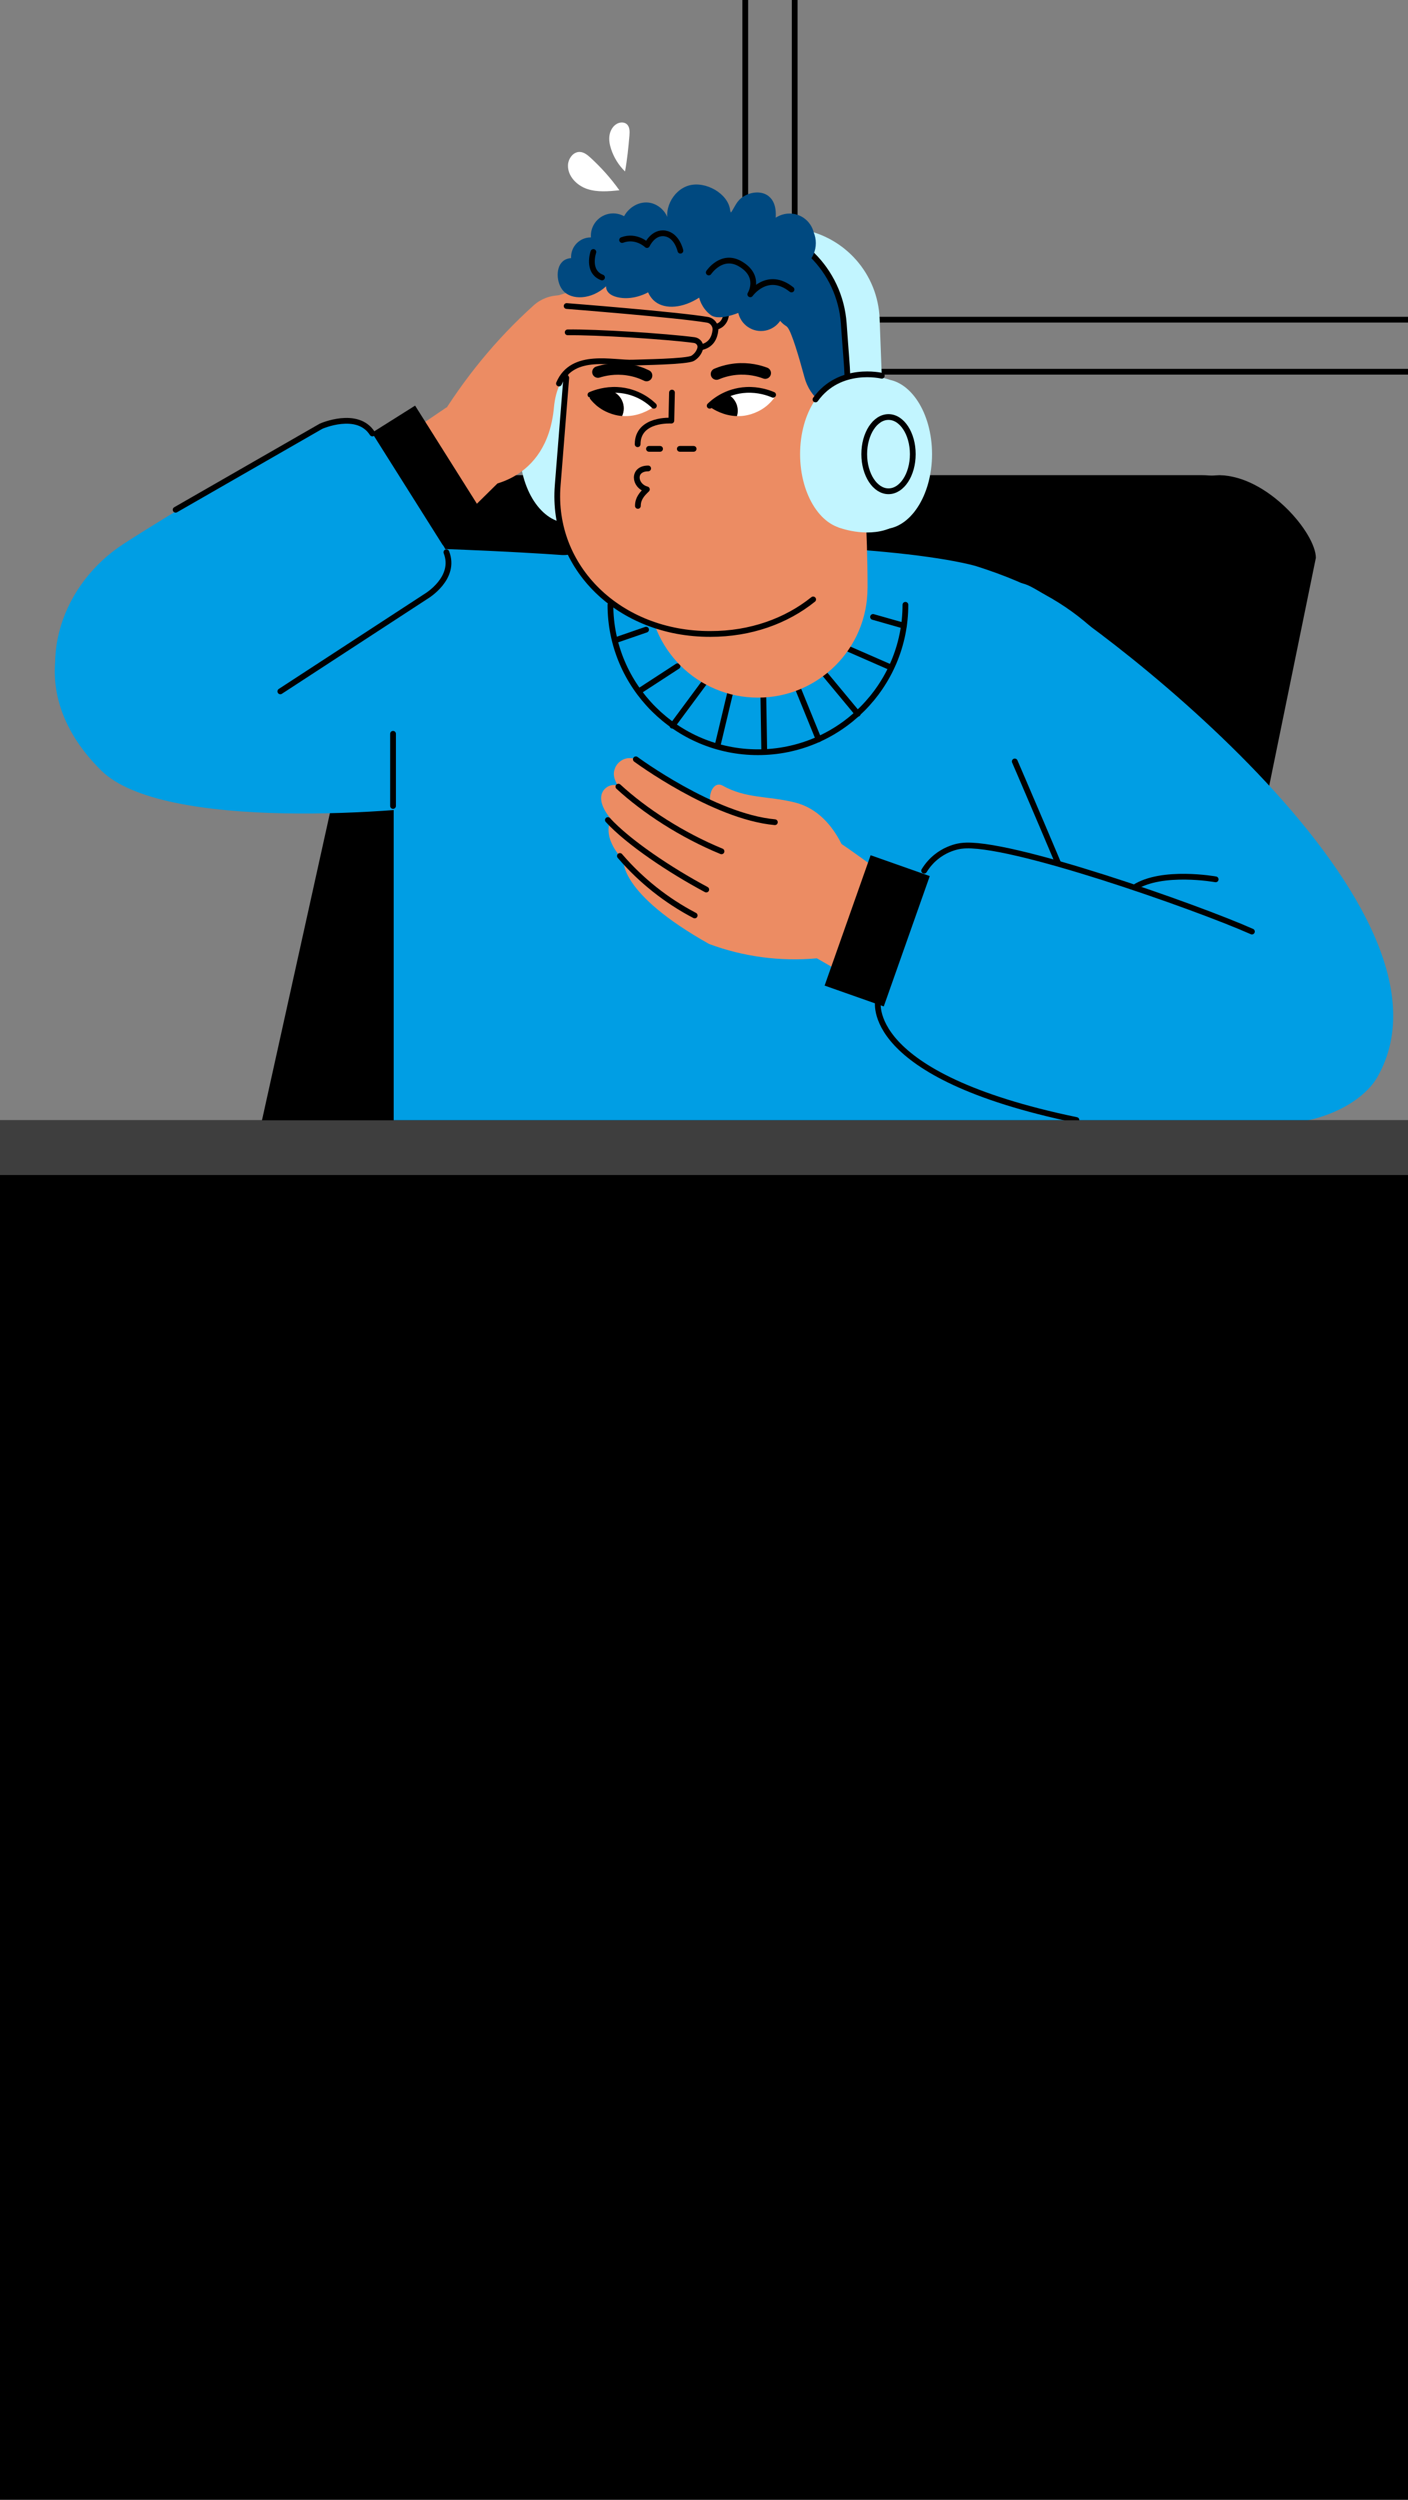 <?xml version="1.0" encoding="UTF-8"?> <svg xmlns="http://www.w3.org/2000/svg" width="489" height="868" viewBox="0 0 489 868" fill="none"><rect x="0" y="0" width="489" height="868" fill="#808080" stroke="none"/><g clip-path="url(#clip0_1707_15189)"><path d="M514 -58.156H258.832V129.074H514V-58.156Z" stroke="black" stroke-width="2" stroke-linecap="round" stroke-linejoin="round"></path><path d="M276 -58V111H506V-58" stroke="black" stroke-width="2" stroke-linecap="round" stroke-linejoin="round"></path><path d="M368.386 554H89.024C79.109 554 71 547.017 71 538.506L141.59 193.713C141.59 185.184 149.699 178.218 159.614 178.218L423.552 165C440.375 165.318 457 185.184 457 193.713L386.41 538.506C386.41 547.034 378.301 554 368.386 554Z" fill="black"></path><path d="M341.448 540H80.423C69.74 540 61 533.032 61 524.538L137.119 180.462C137.119 171.951 145.859 165 156.542 165H417.577C428.26 165 437 171.968 437 180.462L360.881 524.538C360.881 533.049 352.141 540 341.458 540H341.448Z" fill="black"></path><path d="M413.566 280.468H143.484" stroke="black" stroke-width="2" stroke-linecap="round" stroke-linejoin="round"></path><path d="M195.955 192.781C162.908 190.342 65.435 186.726 48.77 192.781C21.318 202.753 5.083 237.917 35.207 267.593C56.505 288.576 138.723 282.753 167.223 277.728C228.821 266.846 217.468 194.387 195.955 192.781Z" fill="#009EE4"></path><path d="M180.467 155.573C180.467 141.177 188.074 129.53 197.468 129.53C206.862 129.53 214.468 141.194 214.468 155.573C214.468 169.951 206.862 181.615 197.468 181.615C188.074 181.615 180.467 169.951 180.467 155.573Z" fill="#C2F5FF"></path><path d="M382.255 220.833L382.074 272.789L381.662 396.276L381.499 438.363C381.481 448.516 373.265 456.744 363.174 456.744H155.052C139.247 458.986 136.694 448.464 136.728 438.252V215.577C138.602 214.117 141.258 211.377 143.217 210.037C155.912 201.542 171.039 195.804 187.566 193.777C252.001 185.386 317.536 190.771 338.765 196.5C360.407 203.354 372.448 211.196 382.255 220.833Z" fill="#009EE4"></path><path d="M285.4 249.788C298.825 235.177 338.009 195.126 356.9 203.174C373.007 210.054 513.239 313.425 478.292 374.116C471.812 385.36 446.586 398.561 410.832 383.882C343.776 356.362 294.476 283.723 283.578 261.074C281.773 257.286 282.452 252.974 285.409 249.77V249.788H285.4Z" fill="#009EE4"></path><path d="M222.625 239.584L235.319 231.321" stroke="black" stroke-width="2" stroke-linecap="round" stroke-linejoin="round"></path><path d="M233.531 251.986L244.455 237.239" stroke="black" stroke-width="2" stroke-linecap="round" stroke-linejoin="round"></path><path d="M253.617 240.477L249.182 259.055" stroke="black" stroke-width="2" stroke-linecap="round" stroke-linejoin="round"></path><path d="M265.117 241.954L265.418 260.533" stroke="black" stroke-width="2" stroke-linecap="round" stroke-linejoin="round"></path><path d="M277.218 239.283L284.309 256.702" stroke="black" stroke-width="2" stroke-linecap="round" stroke-linejoin="round"></path><path d="M286.38 233.975L297.897 247.846" stroke="black" stroke-width="2" stroke-linecap="round" stroke-linejoin="round"></path><path d="M294.932 225.429L309.105 231.63" stroke="black" stroke-width="2" stroke-linecap="round" stroke-linejoin="round"></path><path d="M303.209 214.22L313.935 217.269" stroke="black" stroke-width="2" stroke-linecap="round" stroke-linejoin="round"></path><path d="M214.124 222.182L224.386 218.635" stroke="black" stroke-width="2" stroke-linecap="round" stroke-linejoin="round"></path><path d="M301.292 204.196C301.292 225.214 284.24 242.238 263.226 242.238C242.212 242.238 225.151 225.188 225.151 204.196C225.151 190.075 253.617 166.146 253.617 166.146H299.831C299.831 166.146 301.31 183.195 301.31 204.196H301.292Z" fill="#EC8C63"></path><path d="M314.451 210.002C314.451 238.269 291.512 261.194 263.226 261.194C234.941 261.194 212.001 238.269 212.001 210.002" stroke="black" stroke-width="2" stroke-linecap="round" stroke-linejoin="round"></path><path d="M136.505 254.795V279.858" stroke="black" stroke-width="2" stroke-linecap="round" stroke-linejoin="round"></path><path d="M352.431 264.398C352.431 264.398 367.799 299.846 383.157 337.406" stroke="black" stroke-width="2" stroke-linecap="round" stroke-linejoin="round"></path><path d="M196.161 133.198C196.161 133.198 197.39 133.627 199.049 133.327C201.851 132.828 203.579 130.527 204.378 129.444C209.01 123.123 212.448 116.887 215.07 113.717C217.528 110.728 221.877 107.301 230.111 105.609C230.111 104.398 229.93 101.16 227.652 98.094C224.215 93.499 218.826 93.086 218.009 93.052C214.193 94.031 211.305 95.56 209.208 97.046C194.004 107.662 195.929 130.853 196.161 133.206V133.198Z" fill="#3E3E3E"></path><path d="M246.81 220.12H246.629C215.138 220.172 191.391 197.127 193.677 168.551C193.677 168.551 197.192 126.979 198.361 123.775C199.023 121.997 200.699 119.378 201.601 117.72C202.633 115.83 203.81 114.018 205.134 112.292C205.899 111.295 206.698 110.316 207.558 109.388C208.09 108.779 208.666 108.195 209.234 107.628C210.411 106.451 211.657 105.326 212.972 104.261C213.557 103.78 214.15 103.316 214.751 102.886C217.785 100.627 221.094 98.669 224.644 97.046C231.219 94.014 238.55 92.115 246.208 91.617H246.277C253.944 92.115 261.283 94.022 267.841 97.072C272.104 99.03 276.023 101.469 279.513 104.304C281.24 105.712 282.865 107.207 284.343 108.796C284.541 109.011 284.739 109.225 284.928 109.44C286.354 111.003 287.652 112.661 288.83 114.396C290.205 116.406 291.382 118.51 292.345 120.7C292.68 121.448 292.99 122.212 293.273 122.977C293.522 123.638 293.737 124.291 293.952 124.969C294.751 127.572 295.98 129.633 296.195 132.399L299.65 168.628C301.928 197.162 278.241 220.198 246.784 220.198V220.146L246.81 220.12Z" fill="#EC8C63"></path><path d="M297.304 143.548L294.485 143.367C287.334 142.938 281.275 137.991 279.41 131.076C277.433 123.775 274.958 115.418 273.531 113.692C271.073 110.703 266.724 107.276 258.49 105.583C258.49 104.372 258.671 101.134 260.948 98.068C264.386 93.473 269.775 93.06 270.592 93.026C274.408 94.005 281.266 94.787 283.372 96.264C298.576 106.88 297.528 141.169 297.296 143.522L297.313 143.539L297.304 143.548Z" fill="#004980"></path><path d="M219.754 87.451C216.634 85.047 215.009 80.786 215.989 76.981C216.969 73.185 220.691 70.179 224.618 70.299C228.538 70.402 232.173 73.846 232.25 77.78C230.179 72.12 234.373 65.059 240.347 64.175C246.32 63.264 253.926 68.126 253.626 74.164C255.405 71.673 255.714 69.749 258.327 68.16C260.948 66.571 264.567 66.219 266.956 68.126C270.162 70.711 269.629 75.624 268.813 79.653C273.48 78.175 279.29 79.103 282.109 83.105C284.945 87.117 282.77 94.022 277.906 94.52C281.421 93.859 284.515 97.802 284.077 101.34C283.613 104.888 280.691 107.645 277.485 109.234C270.463 112.721 260.235 110.694 257.416 103.376C257.863 109.182 252.388 110.058 246.595 110.694C240.768 111.338 235.989 111.742 234.812 106.133C222.177 114.216 223.527 98.42 223.527 98.42C223.527 98.42 209.07 105.188 210.248 93.378C210.66 89.35 215.645 86.524 219.728 87.469L219.762 87.451H219.754Z" fill="#004980"></path><path d="M248.847 129.882C250.454 129.204 252.715 128.474 255.482 128.19C260.046 127.744 263.716 128.774 265.762 129.547" stroke="black" stroke-width="4" stroke-linecap="round" stroke-linejoin="round"></path><path d="M253.927 135.938C253.343 136.17 252.81 136.436 252.294 136.711C254.597 137.698 256.205 139.975 256.205 142.637C256.205 143.281 256.11 143.9 255.93 144.484C256.746 144.51 257.588 144.475 258.465 144.347C262.204 143.814 264.808 142.01 265.435 141.564C267.446 140.121 268.693 138.497 269.389 137.415C268.426 136.848 261.456 132.923 253.918 135.938H253.927Z" fill="white"></path><path d="M252.294 136.711C249.492 138.214 247.713 140.241 246.802 141.461C247.85 142.173 251.297 144.364 255.938 144.484C256.11 143.9 256.213 143.281 256.213 142.637C256.213 139.975 254.597 137.698 252.302 136.711H252.294Z" fill="black"></path><path d="M268.503 137.08C266.776 136.35 263.424 135.19 259.221 135.388C251.984 135.74 247.567 139.82 246.475 140.894" stroke="black" stroke-width="2" stroke-linecap="round" stroke-linejoin="round"></path><path d="M224.55 130.398C222.985 129.633 220.768 128.774 218.009 128.371C213.479 127.675 209.758 128.534 207.669 129.187" stroke="black" stroke-width="4" stroke-linecap="round" stroke-linejoin="round"></path><path d="M207.652 135.86C205.813 136.487 204.55 137.2 204.18 137.424C204.343 137.681 204.541 137.973 204.773 138.274C205.469 137.209 206.475 136.359 207.661 135.86H207.652Z" fill="white"></path><path d="M226.776 141.461C225.693 140.018 223.424 137.432 219.651 135.938C215.646 134.34 211.812 134.701 208.95 135.465C209.346 135.388 209.758 135.345 210.171 135.345C213.737 135.345 216.625 138.231 216.625 141.796C216.625 142.74 216.419 143.634 216.049 144.441C221.49 144.871 225.615 142.251 226.784 141.461H226.776Z" fill="white"></path><path d="M207.652 135.86C208.056 135.723 208.486 135.594 208.942 135.474C208.495 135.56 208.065 135.689 207.652 135.86Z" fill="black"></path><path d="M210.171 135.354C209.75 135.354 209.346 135.397 208.95 135.474C208.495 135.594 208.065 135.723 207.661 135.86C206.475 136.359 205.478 137.209 204.773 138.274C205.513 139.262 206.604 140.473 208.143 141.572C208.77 142.019 211.366 143.814 215.113 144.355C215.431 144.398 215.74 144.432 216.058 144.458C216.419 143.651 216.634 142.758 216.634 141.813C216.634 138.248 213.746 135.362 210.18 135.362L210.171 135.354Z" fill="black"></path><path d="M205.065 137.08C206.793 136.35 210.145 135.19 214.348 135.388C221.585 135.74 226.002 139.82 227.094 140.894" stroke="black" stroke-width="2" stroke-linecap="round" stroke-linejoin="round"></path><path d="M213.841 112.712C220.974 112.712 226.759 106.932 226.759 99.803C226.759 92.674 220.974 86.893 213.841 86.893C206.707 86.893 200.923 92.674 200.923 99.803C200.923 106.932 206.707 112.712 213.841 112.712Z" fill="#004980"></path><path d="M216.66 94.1C220.063 94.1 222.831 91.343 222.831 87.933C222.831 84.523 220.072 81.766 216.66 81.766C213.248 81.766 210.489 84.523 210.489 87.933C210.489 91.343 213.248 94.1 216.66 94.1Z" fill="#004980"></path><path d="M229.956 112.412C233.729 112.412 236.78 109.354 236.78 105.592C236.78 101.83 233.72 98.772 229.956 98.772C226.191 98.772 223.131 101.83 223.131 105.592C223.131 109.354 226.191 112.412 229.956 112.412Z" fill="black"></path><path d="M205.16 96.075C208.933 96.075 211.984 93.017 211.984 89.255C211.984 85.493 208.924 82.436 205.16 82.436C201.395 82.436 198.335 85.493 198.335 89.255C198.335 93.017 201.387 96.075 205.16 96.075Z" fill="#004980"></path><path d="M281.103 104.433C285.255 104.433 288.624 101.066 288.624 96.917C288.624 92.768 285.255 89.401 281.103 89.401C276.952 89.401 273.583 92.768 273.583 96.917C273.583 101.066 276.952 104.433 281.103 104.433Z" fill="#004980"></path><path d="M277.296 114.422C281.808 114.422 285.461 110.771 285.461 106.262C285.461 101.753 281.808 98.102 277.296 98.102C272.784 98.102 269.131 101.753 269.131 106.262C269.131 110.771 272.784 114.422 277.296 114.422Z" fill="#004980"></path><path d="M285.598 98.162C289.749 98.162 293.118 94.795 293.118 90.647C293.118 86.498 289.749 83.131 285.598 83.131C281.447 83.131 278.078 86.498 278.078 90.647C278.078 94.795 281.447 98.162 285.598 98.162Z" fill="#004980"></path><path d="M274.227 91.394C278.989 91.394 282.856 87.537 282.856 82.77C282.856 78.003 278.997 74.147 274.227 74.147C269.457 74.147 265.598 78.003 265.598 82.77C265.598 87.537 269.457 91.394 274.227 91.394Z" fill="#004980"></path><path d="M291.305 109.706C295.809 109.706 299.47 106.056 299.47 101.547C299.47 97.037 295.817 93.387 291.305 93.387C286.793 93.387 283.14 97.037 283.14 101.547C283.14 106.056 286.793 109.706 291.305 109.706Z" fill="#004980"></path><path d="M264.283 114.937C268.744 114.937 272.354 111.321 272.354 106.872C272.354 102.423 268.735 98.807 264.283 98.807C259.831 98.807 256.213 102.423 256.213 106.872C256.213 111.321 259.831 114.937 264.283 114.937Z" fill="#004980"></path><path d="M212.964 89.59C217.244 89.59 220.716 86.12 220.716 81.843C220.716 77.566 217.244 74.096 212.964 74.096C208.684 74.096 205.211 77.566 205.211 81.843C205.211 86.12 208.684 89.59 212.964 89.59Z" fill="#004980"></path><path d="M196.66 131.205L193.686 168.56C191.408 197.127 215.147 220.198 246.655 220.129H246.724C260.665 220.146 273.084 215.637 282.409 208.139" stroke="black" stroke-width="2" stroke-linecap="round" stroke-linejoin="round"></path><path d="M233.376 136.316L233.162 146.056C233.162 146.056 221.456 145.274 221.456 154.25" stroke="black" stroke-width="2" stroke-linecap="round" stroke-linejoin="round"></path><path d="M225.108 162.659C219.634 162.659 220.175 168.731 224.662 169.925C222.951 171.549 221.542 173.129 221.542 175.663" stroke="black" stroke-width="2" stroke-linecap="round" stroke-linejoin="round"></path><path d="M236.101 155.856H240.897" stroke="black" stroke-width="2" stroke-linecap="round" stroke-linejoin="round"></path><path d="M225.392 155.856H229.243" stroke="black" stroke-width="2" stroke-linecap="round" stroke-linejoin="round"></path><path d="M246.157 94.615C246.157 94.615 250.609 87.933 256.995 91.566C264.516 95.861 260.579 102.199 260.579 102.199C260.579 102.199 266.492 93.842 274.889 100.524" stroke="black" stroke-width="2" stroke-linecap="round" stroke-linejoin="round"></path><path d="M217.055 59.52C214.855 57.372 213.187 54.667 212.225 51.738C211.718 50.183 211.425 48.534 211.692 46.928C211.958 45.322 212.844 43.75 214.27 42.977C215.319 42.401 216.746 42.324 217.665 43.105C218.748 44.033 218.714 45.682 218.602 47.091C218.241 51.239 217.837 55.405 217.072 59.528H217.055V59.52Z" fill="white"></path><path d="M215.13 66.073C211.357 66.442 207.446 66.82 203.854 65.592C200.261 64.364 197.09 61.083 197.262 57.295C197.373 55.019 199.127 52.648 201.404 52.76C202.865 52.828 204.094 53.851 205.169 54.838C208.77 58.162 212.079 61.813 215.113 66.064H215.13V66.073Z" fill="white"></path><path d="M368.864 348.812C380.235 348.203 391.786 351.913 400.682 359.034" stroke="black" stroke-width="2" stroke-linecap="round" stroke-linejoin="round"></path><path d="M293.987 138.703L292.921 110.617C292.337 95.139 280.966 82.221 265.684 79.61C260.785 78.776 256.342 78.064 253.6 77.72L258.998 77.273C264.258 77.273 273.342 78.768 278.25 79.61C293.523 82.229 304.894 95.139 305.487 110.617L306.552 138.703H293.97H293.987Z" fill="#C2F5FF"></path><path d="M294.305 130.475C294.202 127.005 293.643 121.156 293.041 112.36C291.744 93.713 276.711 78.819 258.018 78.038C258.018 78.038 249.234 77.72 240.338 78.416" stroke="black" stroke-width="2" stroke-linecap="round" stroke-linejoin="round"></path><path d="M294.872 183.728C304.257 183.728 311.872 172.073 311.872 157.686C311.872 143.299 304.257 131.643 294.872 131.643C285.487 131.643 277.872 143.299 277.872 157.686C277.872 172.073 285.487 183.728 294.872 183.728Z" fill="#C2F5FF"></path><path d="M309.062 131.901C303.604 129.925 295.482 129.908 290.403 132.562C287.197 148.856 291.15 183.11 291.15 183.11C291.15 183.11 300.613 186.846 308.899 183.505C309.028 166.404 309.612 150.075 309.062 131.901Z" fill="#C2F5FF"></path><path d="M306.69 183.728C316.084 183.728 323.699 172.073 323.699 157.686C323.699 143.299 316.084 131.643 306.69 131.643C297.296 131.643 289.689 143.299 289.689 157.686C289.689 172.073 297.304 183.728 306.69 183.728Z" fill="#C2F5FF"></path><path d="M306.243 130.475C306.243 130.475 291.666 126.945 283.217 138.703" stroke="black" stroke-width="2" stroke-linecap="round" stroke-linejoin="round"></path><path d="M308.58 170.587C313.239 170.587 317.012 164.815 317.012 157.694C317.012 150.574 313.239 144.802 308.58 144.802C303.922 144.802 300.149 150.574 300.149 157.694C300.149 164.815 303.922 170.587 308.58 170.587Z" stroke="black" stroke-width="2" stroke-linecap="round" stroke-linejoin="round"></path><path d="M246.595 85.261C251.039 85.261 254.631 81.663 254.631 77.231C254.631 72.799 251.03 69.2 246.595 69.2C242.16 69.2 238.559 72.799 238.559 77.231C238.559 81.663 242.16 85.261 246.595 85.261Z" fill="#004980"></path><path d="M261.834 90.664C266.733 90.664 270.712 86.696 270.712 81.791C270.712 76.887 266.742 72.919 261.834 72.919C256.926 72.919 252.956 76.887 252.956 81.791C252.956 86.696 256.926 90.664 261.834 90.664Z" fill="#004980"></path><path d="M273.574 94.168C278.972 94.168 283.338 89.796 283.338 84.411C283.338 79.026 278.963 74.654 273.574 74.654C268.185 74.654 263.811 79.026 263.811 84.411C263.811 89.796 268.185 94.168 273.574 94.168Z" fill="#004980"></path><path d="M422.203 305.334C422.203 305.334 403.578 301.95 393.935 308.186" stroke="black" stroke-width="2" stroke-miterlimit="10" stroke-linecap="round"></path><path d="M178.061 162.659L155.07 141.461C149.045 145.575 142.736 149.801 136.333 154.121C141.516 165.218 154.889 185.506 154.889 185.506L178.061 162.65V162.659Z" fill="#EC8C63"></path><path d="M167.42 168.894C167.42 168.894 189.947 168.035 192.388 141.443C192.938 135.439 195.276 129.633 200.536 126.696C204.885 124.273 225.452 125.399 230.446 125.553C243.458 125.966 240.441 123.432 243.011 118.905C244.885 119.833 246.466 119.738 247.944 118.278C249.44 116.818 249.87 114.396 249.191 112.652C250.471 112.3 251.528 111.175 251.812 109.869C252.096 108.564 251.116 107.018 248.778 106.039C236.161 100.73 207.944 102.637 194.519 102.551C191.133 102.534 187.867 103.762 185.357 106.021C172.147 117.917 161.258 131.334 151.924 146.631L167.377 168.86L167.412 168.877L167.42 168.894Z" fill="#EC8C63"></path><path d="M197.158 115.401C207.068 115.255 231.236 116.775 241.129 118.089C242.556 118.287 243.553 119.653 243.175 121.027C242.796 122.401 241.834 123.647 240.605 124.394C238.576 125.622 222.298 125.785 219.926 125.906C213.136 126.241 198.808 122.109 194.133 133.172" stroke="black" stroke-width="2" stroke-miterlimit="10" stroke-linecap="round"></path><path d="M196.797 106.262C196.797 106.262 235.027 109.251 245.667 111.038C247.412 111.321 248.641 112.927 248.469 114.671C248.22 117.024 247.128 119.91 243.321 120.606" stroke="black" stroke-width="2" stroke-miterlimit="10" stroke-linecap="round"></path><path d="M304.971 347.258C304.971 347.258 301.421 359.437 322.882 368.559C347.403 378.978 392.964 399.746 404.172 401.421C449.552 408.224 494.52 342.534 448.967 327.855C414.941 316.886 376.677 300.945 341.542 294.194C322.65 290.56 319.513 306.038 319.513 306.038L304.954 347.258H304.971Z" fill="#009EE4"></path><path d="M168.606 179.64L144.163 140.842L126.561 151.922L151.004 190.72L168.606 179.64Z" fill="black"></path><path d="M304.971 347.258C304.971 347.258 298.903 373.369 373.849 388.907" stroke="black" stroke-width="2" stroke-miterlimit="10" stroke-linecap="round"></path><path d="M42.77 188.95C61.043 177.106 85.211 163.371 103.638 151.776C120.269 141.306 129.199 150.282 129.199 150.282L153.651 189.079C153.651 189.079 162.65 198.699 140.269 212.785C122.177 224.166 100.398 240.142 81.644 250.44C73.178 255.087 44.094 282.753 26.406 254.7C10.72 229.8 22.504 202.1 42.77 188.959V188.95Z" fill="#009EE4"></path><path d="M309.982 304.776C302.126 301.074 293.901 292.948 284.516 288.688C260.296 284.29 239.144 279.214 220.828 263.65C217.262 262.293 214.46 264.509 213.6 266.7C212.741 268.89 213.274 270.651 214.769 273.142C213.145 271.054 203.871 274.464 212.191 284.411C208.822 291.514 216.583 298.686 216.583 298.686C216.583 298.686 214.769 310.101 246.295 327.786C258.181 332.218 271.073 333.919 283.699 332.759L299.427 341.786L309.982 304.767V304.776Z" fill="#EC8C63"></path><path d="M295.904 303.479C295.904 303.479 292.139 282.658 276.067 278.639C266.613 276.294 259.092 277.359 250.944 272.781C246.699 270.393 243.57 280.769 251.245 284.694C258.92 288.619 279.041 293.816 279.041 293.816L295.886 303.47H295.904V303.479Z" fill="#EC8C63"></path><path d="M220.829 263.65C220.829 263.65 247.73 283.543 269.114 285.493" stroke="black" stroke-width="2" stroke-miterlimit="10" stroke-linecap="round"></path><path d="M214.769 273.142C223.854 281.508 236.797 289.942 250.583 295.611" stroke="black" stroke-width="2" stroke-miterlimit="10" stroke-linecap="round"></path><path d="M211.125 284.746C218.216 292.459 232.56 302.087 245.281 308.881" stroke="black" stroke-width="2" stroke-miterlimit="10" stroke-linecap="round"></path><path d="M215.293 297.217C222.522 305.66 231.391 312.721 241.267 317.874" stroke="black" stroke-width="2" stroke-miterlimit="10" stroke-linecap="round"></path><path d="M97.356 240.065L148.117 206.97C148.117 206.97 158.559 200.735 155.035 191.759" stroke="black" stroke-width="2" stroke-linecap="round" stroke-linejoin="round"></path><path d="M188.228 104.432C188.228 104.432 205.495 98.429 210.205 98.772C214.906 99.107 246.295 102.955 247.773 104.432C249.251 105.91 248.486 107.997 248.486 107.997L207.489 103.385L188.22 104.45V104.432H188.228Z" fill="#EC8C63"></path><path d="M302.366 296.96L286.389 342.225L306.93 349.465L322.908 304.2L302.366 296.96Z" fill="black"></path><path d="M236.307 87.048C236.307 87.048 235.164 81.74 230.996 81.061C226.827 80.383 224.704 85.09 224.704 85.09C224.704 85.09 220.983 81.491 216.058 83.346" stroke="black" stroke-width="2" stroke-linecap="round" stroke-linejoin="round"></path><path d="M434.795 323.466C415.706 314.971 349.621 291.651 333.97 293.704C333.97 293.704 325.873 294.331 320.957 302.328" stroke="black" stroke-width="2" stroke-miterlimit="10" stroke-linecap="round"></path><path d="M248.984 113.425C248.984 113.425 252.104 112.73 252.242 108.564" stroke="black" stroke-width="2" stroke-miterlimit="10" stroke-linecap="round"></path><path d="M205.547 93.301C202.822 89.702 198.49 88.774 195.989 90.346C192.766 92.391 193.17 98.326 195.654 101.031C198.508 104.166 205.246 104.235 210.523 99.391C210.523 99.391 209.99 102.491 215.224 103.359C220.467 104.235 225.083 101.504 225.083 101.504C225.83 103.179 226.81 104.175 227.558 104.759C231.159 107.542 237.236 106.966 242.814 103.35C242.96 103.883 243.192 104.63 243.596 105.455C244.206 106.666 245.203 108.16 246.819 109.371C250.076 111.793 258.044 107.963 258.044 107.963C252.981 104.527 244.301 99.356 234.374 96.419C222.487 92.889 212.182 92.803 205.521 93.267L205.538 93.284L205.547 93.301Z" fill="#004980"></path><path d="M206.079 87.495C206.079 87.495 203.707 94.297 209.088 96.35" stroke="black" stroke-width="2" stroke-linecap="round" stroke-linejoin="round"></path><path d="M-21 868H505.753L507 389H-19.753L-21 868Z" fill="black"></path><path d="M-20 408H503V389H-20V408Z" fill="#3E3E3E"></path><path d="M61 177L111.5 148C111.5 148 124.131 142.39 129.321 150.518" stroke="black" stroke-width="2" stroke-linecap="round" stroke-linejoin="round"></path></g><defs><clipPath id="clip0_1707_15189"><rect width="489" height="868" fill="white"></rect></clipPath></defs></svg> 